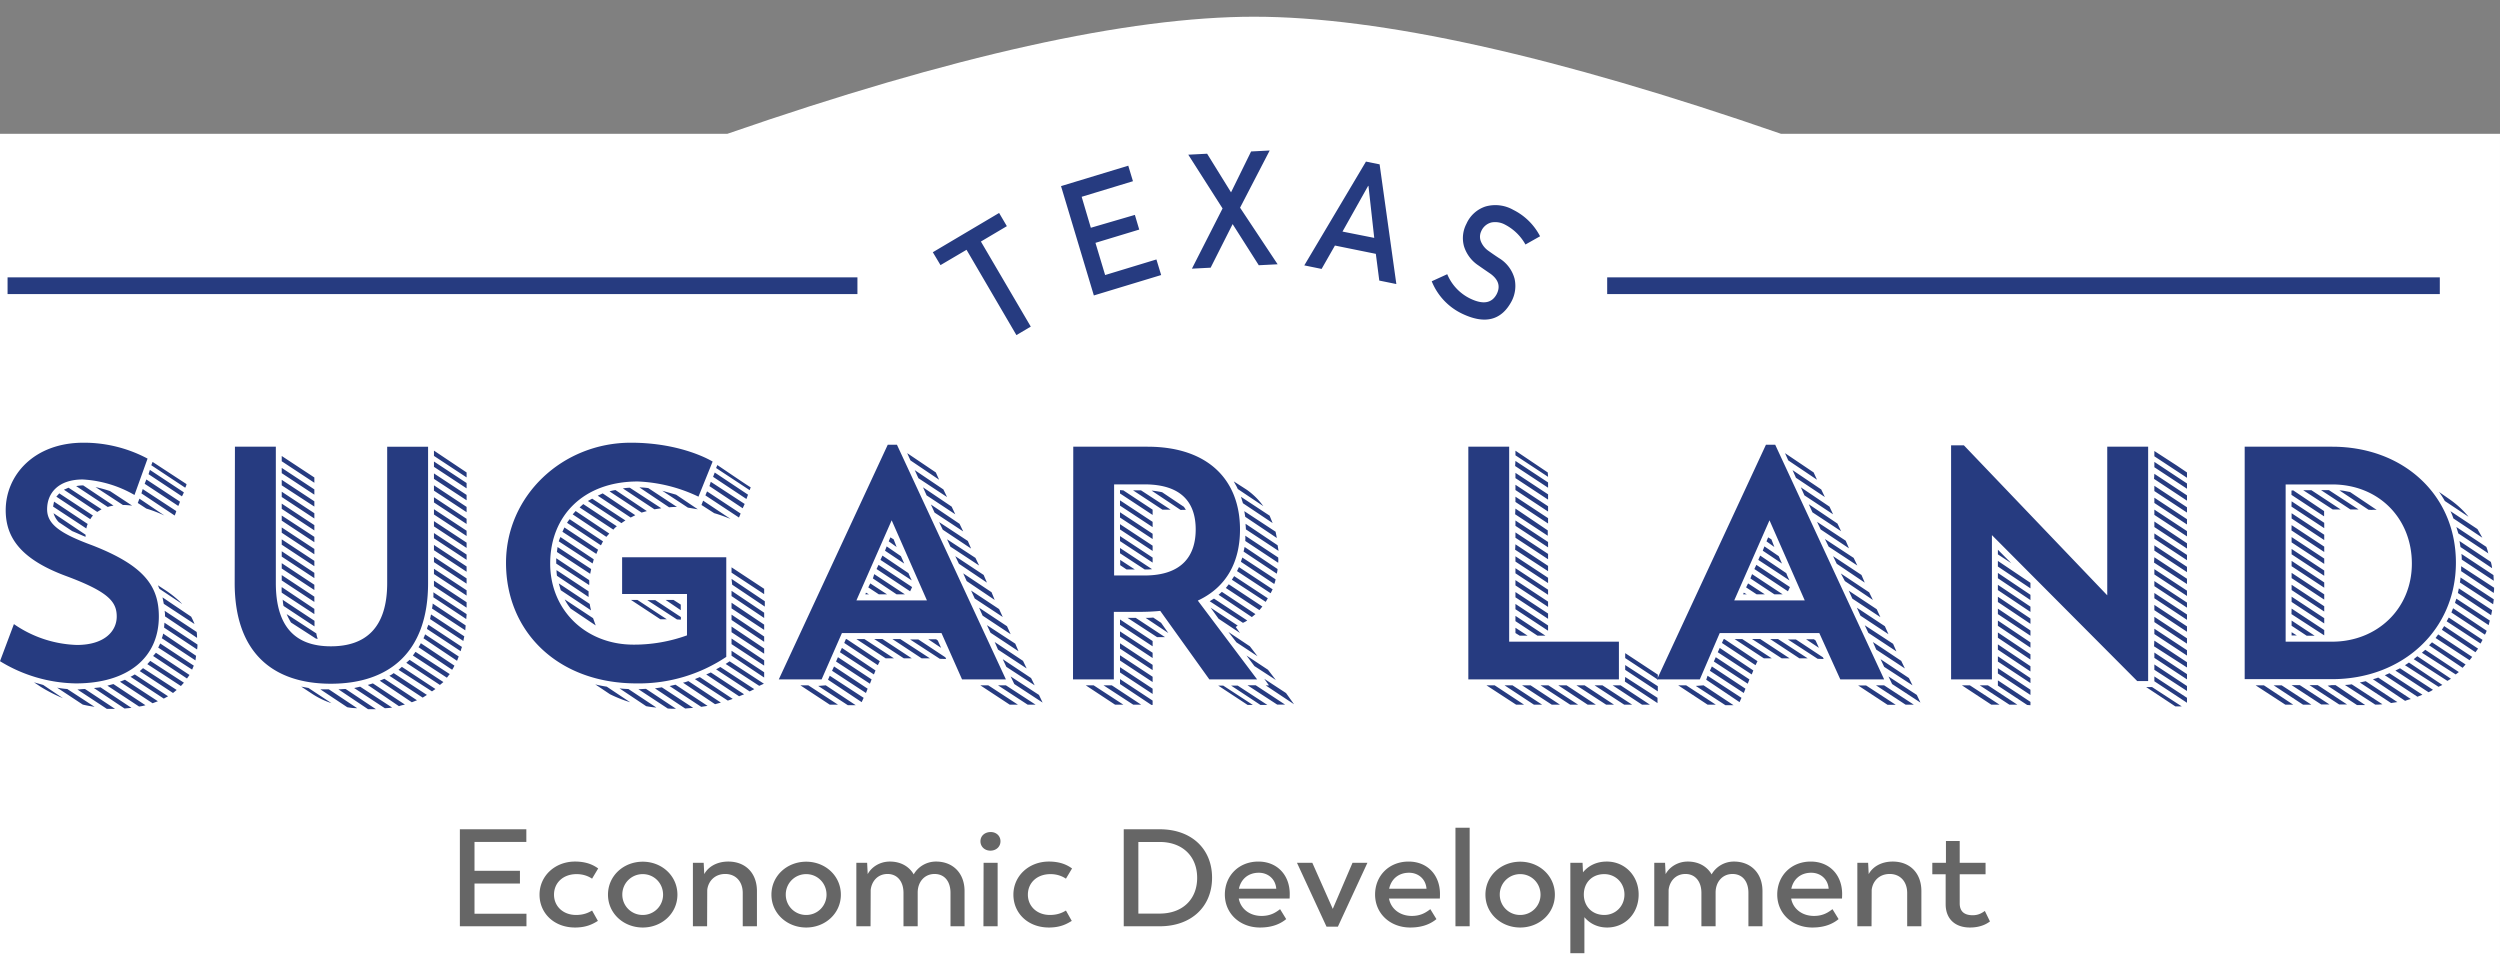 <svg width="299" height="117" xmlns="http://www.w3.org/2000/svg"><rect width="100%" height="100%" fill="#808080" stroke="none"/><g fill="none" fill-rule="evenodd"><path d="M150 2c15.07 0 36.07 4.667 63 14h86v101H0V16h87c26.93-9.333 47.93-14 63-14z" fill="#FFF"/><path d="M62.965 110.782v-1.501H56.75v-3.614h5.435v-1.518H56.75v-3.45h6.2v-1.517H55v11.6h7.965zm5.809.149c1.426 0 2.19-.462 2.734-.792l-.696-1.238c-.442.264-1.002.528-1.92.528-1.545 0-2.632-1.04-2.632-2.426 0-1.419 1.087-2.458 2.7-2.458.833 0 1.427.264 1.852.544l.73-1.221c-.526-.38-1.342-.825-2.768-.825-2.395 0-4.246 1.716-4.246 3.96 0 2.212 1.732 3.928 4.246 3.928zm8.101 0c2.276 0 4.144-1.683 4.144-3.928 0-2.26-1.868-3.944-4.144-3.944-2.293 0-4.16 1.684-4.16 3.944 0 2.245 1.867 3.928 4.16 3.928zm0-1.502a2.422 2.422 0 01-2.446-2.426 2.43 2.43 0 012.446-2.458c1.342 0 2.429 1.072 2.429 2.458a2.418 2.418 0 01-2.429 2.426zm7.694 1.353l.017-4.34c.102-.99.849-1.914 2.157-1.914 1.24 0 2.089.891 2.089 2.277v3.977h1.698v-4.208c0-2.145-1.359-3.531-3.43-3.531-1.427 0-2.43.676-2.871 1.502l-.068-1.354h-1.29v7.591h1.698zm11.854.149c2.276 0 4.144-1.683 4.144-3.928 0-2.26-1.868-3.944-4.144-3.944-2.292 0-4.16 1.684-4.16 3.944 0 2.245 1.868 3.928 4.16 3.928zm0-1.502a2.422 2.422 0 01-2.445-2.426 2.43 2.43 0 012.445-2.458c1.342 0 2.43 1.072 2.43 2.458a2.418 2.418 0 01-2.43 2.426zm7.694 1.353l.017-4.34c.102-.99.798-1.914 2.021-1.914 1.155 0 1.902.891 1.902 2.26v3.994h1.699v-4.043c0-1.22.78-2.21 2.02-2.21 1.19 0 1.903.89 1.903 2.26v3.993h1.681v-4.208c0-2.128-1.375-3.531-3.413-3.531-1.24 0-2.208.71-2.667 1.535-.543-.941-1.545-1.535-2.853-1.535-1.223 0-2.208.676-2.65 1.502l-.068-1.354h-1.29v7.591h1.698zm14.334-9.043c.68 0 1.206-.462 1.206-1.122 0-.66-.526-1.122-1.206-1.105-.662.016-1.189.445-1.189 1.105 0 .66.527 1.122 1.19 1.122zm.866 9.043v-7.59h-1.68l-.018 7.59h1.698zm6.132.149c1.426 0 2.19-.462 2.734-.792l-.696-1.238c-.442.264-1.002.528-1.92.528-1.545 0-2.632-1.04-2.632-2.426 0-1.419 1.087-2.458 2.7-2.458.833 0 1.427.264 1.852.544l.73-1.221c-.527-.38-1.342-.825-2.768-.825-2.395 0-4.246 1.716-4.246 3.96 0 2.212 1.732 3.928 4.246 3.928zm13.264-.149c3.753 0 6.25-2.327 6.25-5.808 0-3.482-2.497-5.792-6.25-5.792h-4.314v11.6h4.314zm-.017-1.518h-2.548V100.7h2.548c2.751 0 4.484 1.732 4.484 4.29s-1.733 4.274-4.484 4.274zm12.007 1.667c1.648 0 2.582-.561 3.125-1.007l-.73-1.188c-.441.33-1.07.809-2.208.809-1.46 0-2.513-.875-2.734-2.08h6.08s.017-.264.017-.544c0-2.277-1.511-3.878-3.753-3.878-2.361 0-4.008 1.716-4.008 3.944 0 2.26 1.783 3.944 4.211 3.944zm1.937-4.637h-4.467c.255-1.188 1.155-1.914 2.378-1.914 1.12 0 2.004.759 2.089 1.914zm7.37 4.538l3.533-7.64h-1.783l-2.36 5.511-2.446-5.512h-1.835l3.533 7.64h1.359zm8.662.099c1.648 0 2.582-.561 3.125-1.007l-.73-1.188c-.442.33-1.07.809-2.208.809-1.46 0-2.513-.875-2.734-2.08h6.08s.017-.264.017-.544c0-2.277-1.512-3.878-3.754-3.878-2.36 0-4.008 1.716-4.008 3.944 0 2.26 1.784 3.944 4.212 3.944zm1.936-4.637h-4.466c.254-1.188 1.155-1.914 2.377-1.914 1.121 0 2.005.759 2.09 1.914zm5.164 4.488V99h-1.699v11.782h1.699zm6.046.149c2.276 0 4.144-1.683 4.144-3.928 0-2.26-1.868-3.944-4.144-3.944-2.293 0-4.161 1.684-4.161 3.944 0 2.245 1.868 3.928 4.16 3.928zm0-1.502a2.422 2.422 0 01-2.446-2.426 2.43 2.43 0 012.446-2.458c1.341 0 2.428 1.072 2.428 2.458a2.418 2.418 0 01-2.428 2.426zm7.676 4.571v-4.307c.578.693 1.495 1.238 2.718 1.238 2.157 0 3.77-1.683 3.77-3.944 0-2.26-1.664-3.944-3.804-3.944-1.308 0-2.242.544-2.853 1.287l-.051-1.139h-1.461V114h1.681zm2.378-4.571c-1.46 0-2.446-1.04-2.446-2.442 0-1.42.986-2.442 2.446-2.442 1.342 0 2.412 1.04 2.412 2.442 0 1.402-1.07 2.442-2.412 2.442zm7.677 1.353l.017-4.34c.102-.99.798-1.914 2.02-1.914 1.156 0 1.903.891 1.903 2.26v3.994h1.698v-4.043c0-1.22.782-2.21 2.021-2.21 1.19 0 1.903.89 1.903 2.26v3.993h1.681v-4.208c0-2.128-1.376-3.531-3.414-3.531-1.24 0-2.208.71-2.666 1.535-.544-.941-1.546-1.535-2.853-1.535-1.223 0-2.208.676-2.65 1.502l-.068-1.354h-1.29v7.591h1.698zm17.221.149c1.648 0 2.582-.561 3.125-1.007l-.73-1.188c-.442.33-1.07.809-2.208.809-1.46 0-2.513-.875-2.734-2.08h6.08s.017-.264.017-.544c0-2.277-1.512-3.878-3.754-3.878-2.36 0-4.008 1.716-4.008 3.944 0 2.26 1.784 3.944 4.212 3.944zm1.936-4.637h-4.466c.254-1.188 1.155-1.914 2.377-1.914 1.121 0 2.005.759 2.09 1.914zm5.13 4.488l.017-4.34c.101-.99.849-1.914 2.156-1.914 1.24 0 2.09.891 2.09 2.277v3.977h1.698v-4.208c0-2.145-1.359-3.531-3.43-3.531-1.428 0-2.43.676-2.871 1.502l-.068-1.354h-1.29v7.591h1.698zm11.77.149c1.392 0 2.122-.528 2.394-.726l-.611-1.255c-.187.116-.646.512-1.444.512-.968 0-1.563-.412-1.563-1.42v-3.48h3.092v-1.37h-3.092v-2.608h-1.647v2.607h-1.63v1.37h1.596v3.58c0 1.8 1.172 2.79 2.904 2.79z" fill="#666" fill-rule="nonzero"/><g fill="#263B80" fill-rule="nonzero"><path d="M9.07 81.735A17.858 17.858 0 010 79.078l1.664-4.436a13.965 13.965 0 007.528 2.495c3.274 0 4.769-1.625 4.769-3.404s-1.02-2.965-6.026-4.828C2.568 66.925.682 64.353.682 61.026c0-4.197 3.389-8.078 9.3-8.078 2.672-.01 5.306.644 7.667 1.902l-1.564 4.351a13.87 13.87 0 00-6.187-1.856c-2.921 0-4.263 1.625-4.263 3.566 0 1.779 1.533 2.888 5.405 4.312 6.187 2.41 7.958 4.868 7.958 8.51 0 4.952-3.741 8.002-9.928 8.002zm-3.903.185l2.362 1.586c-.913-.38-1.795-.83-2.638-1.348l-.828-.554 1.104.316zm5.16-18.714l-3.979-2.619.115-.593 4.025 2.673a2.41 2.41 0 00-.161.539zm-1.694.315l-1.603-1.07a2.667 2.667 0 01-.628-1.07l3.833 2.572v.254c-.613-.254-1.127-.493-1.602-.686zm2.17-1.424L6.738 59.4l.353-.392 4.025 2.649c-.12.135-.225.282-.315.439zm-2.76 20.308l3.273 2.133c-.475-.077-.95-.154-1.418-.27L6.83 82.243c.4.078.805.132 1.211.162zm3.587-21.178L7.644 58.57l.552-.24 3.948 2.58-.514.317zm1.258-.593l-3.78-2.496c.253-.048.51-.076.767-.084h.076l3.627 2.418a3.964 3.964 0 00-.69.162zm-2.722 21.77l3.588 2.373h-.981l-3.512-2.31c.315-.024.637-.062.905-.062zm1.855-.2l3.703 2.457-.828.077-3.664-2.449.79-.085zm2.676-21.81l-3.274-2.14c.586.128 1.164.287 1.733.477l2.645 1.74c-.391-.038-.744-.076-1.104-.076zm-1.135 21.418l3.834 2.533c-.25.076-.507.128-.767.154l-3.787-2.495.72-.192zm1.38-.516l3.941 2.572-.636.239-3.903-2.573.598-.238zm1.181-.632l3.979 2.61-.514.278-3.979-2.61c.2-.085.353-.2.514-.278zm1.38-19.838l-1.027-.67.199-.516 2.99 2.018c-.7-.33-1.422-.608-2.162-.832zm-.399 19.084l4.025 2.61-.437.362-3.979-2.618.391-.354zm3.788-18.252l-3.98-2.65.154-.515 4.017 2.633a4 4 0 01-.191.532zm-3.389-4.313l4.017 2.65a2.24 2.24 0 01-.199.515l-4.017-2.649.199-.516zm.468 21.694l4.025 2.611-.36.4-4.018-2.618.353-.393zm3.787-19.676l-3.994-2.65.16-.515 4.064 2.687c-.063.166-.14.325-.23.478zm.391-1.032l-4.056-2.688.154-.4L22.31 57.9a1.259 1.259 0 01-.161.43zm-3.504 19.738l4.018 2.657-.3.423-4.055-2.695c.12-.122.232-.25.337-.385zm3.113-5.853l-2.683-1.787c-.077-.115-.115-.277-.192-.43l1.02.67c.664.448 1.286.958 1.855 1.524v.023zm-2.599 4.744l4.017 2.65-.199.477-4.056-2.634.238-.493zm4.217 2.025L19.35 76.33c.08-.176.135-.363.16-.555l3.941 2.657-.076.554zm-.123-4.358l-3.665-2.41-.153-.771 3.427 2.31c.145.275.276.558.391.847v.024zm-3.588-.154l3.948 2.61c.008.199-.008.398-.046.593l-3.94-2.61c0-.224.038-.424.038-.617v.024zm3.902 1.817l-3.833-2.572a3.249 3.249 0 00-.046-.67l3.833 2.533c.034.227.05.457.046.686v.023zM28.098 53.425h4.892v16.311c0 5.306 2.407 7.563 6.578 7.563 4.17 0 6.739-2.218 6.739-7.563v-16.31h4.891v16.31c0 8.31-4.692 12.037-11.63 12.037-6.939 0-11.5-3.727-11.5-12.037l.03-16.31zm5.597 1.11l3.902 2.571v.632l-3.902-2.572v-.632zm0 1.424l3.902 2.572v.632l-3.902-2.573v-.631zm0 1.425l3.902 2.572v.631l-3.902-2.541v-.662zm0 1.424l3.902 2.573v.631l-3.902-2.572v-.632zm0 1.425l3.902 2.572v.632l-3.902-2.58v-.624zm0 1.425l3.902 2.549v.64l-3.902-2.58v-.61zm0 1.425l3.902 2.572v.639l-3.902-2.58v-.631zm0 1.424l3.902 2.572v.64l-3.902-2.573v-.639zm0 1.425l3.902 2.58v.631l-3.902-2.572v-.639zm0 1.425l3.902 2.58v.631l-3.902-2.572v-.64zm0 1.424l3.902 2.58v.632l-3.902-2.572v-.64zm0 2.103a3.976 3.976 0 010-.67l3.902 2.61v.624l-3.902-2.564zm.084.832l3.834 2.533v.67L33.91 72.47a4.378 4.378 0 01-.092-.754h-.039zm.506 1.732l3.55 2.31c.027.22.081.434.161.64a.496.496 0 01-.238-.039L34.8 74.45a8.069 8.069 0 01-.514-1zm1.74 8.672l.867.161 2.752 1.818a9.78 9.78 0 01-2.3-1.109l-1.318-.87zm5.505 2.464l-3.22-2.14h1.02l3.389 2.256c-.422 0-.782-.039-1.189-.116zm-1.058-2.14c.315 0 .59-.04.867-.04l3.626 2.419h-.943l-3.55-2.38zm5.551 2.256l-3.665-2.41.713-.163 3.826 2.496a6.023 6.023 0 01-.866.077h-.008zm-1.426-2.965l3.833 2.533c-.242.047-.48.11-.713.193l-3.733-2.541.613-.185zm4.654 2.256l-3.834-2.58.552-.23 3.903 2.571-.621.24zm1.303-.554l-3.987-2.619c.187-.077.36-.184.514-.315l3.979 2.61-.506.324zm1.112-.747l-4.002-2.58.398-.354 4.018 2.649-.414.285zm.95-.77l-4.025-2.65.399-.354 4.04 2.657-.414.347zm.828-.87l-4.063-2.65.314-.439 4.102 2.665c-.161.154-.238.315-.353.431v-.008zm.629-.948l-4.017-2.695c.105-.152.197-.311.276-.478l4.017 2.68a3.085 3.085 0 01-.276.5v-.007zm.59-1.07l-4.017-2.696c.08-.15.144-.307.192-.47l4.025 2.65-.2.516zm.437-1.148l-4.025-2.657c0-.192.123-.354.161-.508l4.018 2.657c-.069.166-.12.339-.154.516v-.008zm.315-1.224l-3.98-2.619.116-.554 3.979 2.618-.115.555zm.237-1.271l-3.986-2.61c.05-.195.078-.394.084-.594l3.94 2.611c0 .193-.038.4-.038.6v-.007zm.115-1.348l-3.94-2.61a3.094 3.094 0 000-.593l3.979 2.61c0 .208-.039.408-.039.601v-.008zm.039-16.942l-3.903-2.572v-.632l3.903 2.61v.594zm-3.903-1.902l3.903 2.572v.639l-3.903-2.572v-.64zm0 1.424l3.903 2.572v.64l-3.903-2.557v-.655zm0 1.425l3.903 2.58v.631l-3.903-2.572v-.639zm0 1.425l3.903 2.58v.616l-3.903-2.573v-.623zm0 1.432l3.903 2.572v.632l-3.903-2.572v-.632zm0 1.425l3.903 2.572v.631l-3.903-2.572v-.631zm0 1.425l3.903 2.572v.631l-3.903-2.572v-.631zm0 1.424l3.903 2.572v.632l-3.903-2.572v-.632zm0 1.425l3.903 2.572v.632l-3.903-2.573v-.631zm0 1.425l3.903 2.572v.631l-3.903-2.572v-.631zm0 1.424l3.903 2.573v.654l-3.903-2.572v-.655zM86.863 66.648v11.914a18.807 18.807 0 01-10.733 3.173c-9.384 0-15.61-6.161-15.61-14.417 0-8.032 6.74-14.37 14.935-14.37 6.187 0 9.775 2.256 9.775 2.256l-1.694 4.197a18.471 18.471 0 00-7.253-1.817c-6.501 0-10.48 4.112-10.48 9.819 0 5.576 4.255 9.696 9.967 9.696 2.18.008 4.343-.368 6.394-1.11v-4.943h-7.759v-4.398h12.458zm-20.34.116l3.941 2.618c.02.197.02.396 0 .593l-3.94-2.572v-.64zm.039 1.424l3.833 2.534v.678l-3.78-2.534a4.096 4.096 0 01-.053-.678zm4.025.44l-3.979-2.611.077-.593 4.017 2.633-.115.57zm-3.757 1.147l3.703 2.456c.038.26.091.518.161.77l-3.626-2.41-.238-.816zm4.064-2.372l-4.064-2.657c.051-.178.118-.35.2-.516l3.979 2.657c-.032.176-.081.349-.146.516h.03zm.429-1.155l-4.056-2.65.238-.515 4.025 2.664-.207.5zm-3.741 5.468l3.35 2.217.314.87-2.997-2.017a6.218 6.218 0 01-.698-1.07h.03zm4.293-6.493l-4.056-2.695c.093-.152.198-.296.315-.431l3.986 2.649-.245.477zm.644-1.016l-4.025-2.688.353-.4 4.025 2.695-.353.393zm.828-.87l-4.025-2.65.437-.4 4.017 2.657a2.09 2.09 0 00-.429.416v-.023zm.981-.77l-4.017-2.65.514-.277 3.979 2.61a4.23 4.23 0 00-.476.317zm-1.364 20.47l-1.771-1.187c.429.116.904.2 1.38.277l2.798 1.864a16.508 16.508 0 01-2.407-.955zm2.468-21.14l-3.94-2.611.59-.277 3.902 2.61-.552.278zm1.304-.593l-3.834-2.534a4.88 4.88 0 01.706-.162l3.756 2.518-.628.178zm.552 23.157l-3.197-2.133c.353.044.709.07 1.065.077l3.35 2.218a11.665 11.665 0 01-1.218-.162zm.981-23.55l-3.772-2.495c.274-.048.55-.076.828-.085l3.772 2.457-.828.123zm-2.798 10.843h.766l3.512 2.31h-.767l-3.511-2.31zm4.393 12.984l-3.512-2.31c.322 0 .598-.039.913-.039l3.58 2.372a8.045 8.045 0 01-.981-.023zm.16-24.066l-3.549-2.38c.357.006.713.034 1.066.085l3.427 2.257a7.724 7.724 0 00-.92.038h-.023zm.944 13.415l-3.55-2.31h.95l3.067 2.018v.316l-.467-.024zm.981 10.651l-3.619-2.41.828-.124 3.75 2.457-.959.077zm.322-24.027l-3.067-2.018 1.656.47 2.6 1.748-1.189-.2zm-1.717 11.043l.866.555v.67l-1.81-1.225h.944zm3.312 12.784l-3.78-2.488.705-.161 3.834 2.533-.76.116zm1.656-.316l-3.834-2.572c.217-.046.43-.11.637-.193l3.894 2.573-.697.192zm-1.825-3.242l3.94 2.61-.59.2-3.94-2.571.59-.239zm1.733-19.6l-1.534-.985.2-.516 3.273 2.18c-.429-.162-1.096-.44-1.924-.678h-.015zm-.867-2.61l4.018 2.65-.2.477-4.017-2.65.2-.477zm3.834 24.505l-3.933-2.61.552-.24 3.979 2.611-.598.239zm-3.389-25.653l4.056 2.65-.238.516-3.979-2.65.161-.516zm.475-1.109l3.98 2.65-.192.516-3.987-2.65.2-.516zm4.179 26.184l-4.018-2.649c.192-.085.353-.2.506-.277l4.064 2.65-.552.276zm0-24.073l-4.018-2.65.154-.354c3.902 2.65 3.94 2.65 3.986 2.65l-.122.354zm1.142 23.403l-4.017-2.618.475-.316 4.102 2.68-.56.254zM87.492 67.85l3.902 2.572v.639l-3.902-2.572v-.64zm0 1.386l3.979 2.672v.64l-3.902-2.62-.077-.692zm0 1.424l3.902 2.619v.631l-3.902-2.618v-.632zm0 1.425l3.902 2.619v.631l-3.902-2.572v-.678zm0 1.425l3.902 2.618v.632l-3.902-2.61v-.64zm0 1.425l3.902 2.618v.631l-3.902-2.572v-.677zm0 1.432l3.902 2.61v.632l-3.902-2.572v-.67zm0 1.463l3.902 2.572v.632l-3.902-2.61v-.594zM112.6 75.712h-11.906l-2.43 5.545h-5.122l13.034-28.07h1.096l13.033 28.07h-5.244l-2.46-5.545zm-15.923 6.254l3.542 2.31h-.982l-3.511-2.31h.95zm2.085 0l3.588 2.38h-.943l-3.55-2.31.905-.07zm.475-1.148l4.056 2.642-.238.516-4.025-2.68.207-.478zm.514-1.109l4.017 2.657-.199.516-4.056-2.657.238-.516zm.468-1.109l4.025 2.657-.2.516-4.055-2.657.23-.516zm.475-1.109l4.017 2.696-.191.477-4.064-2.657.238-.516zm.475-1.062h.077l3.979 2.649-.238.477-4.017-2.657.2-.47zm1.258-4.621h8.433l-4.217-9.58-4.216 9.58zm.95 4.62l3.542 2.311h-.989l-3.511-2.31h.958zm.192-5.544l.36.2h-.437l.077-.2zm.276-.632l.238-.477 2.008 1.309h-.981l-1.265-.832zm.713-1.586l3.672 2.418h-.996l-2.837-1.902.161-.516zm.981 7.763l3.512 2.31h-.951l-3.542-2.31h.981zm-.467-8.872l4.017 2.657-.238.508-4.017-2.665.238-.5zm3.979 1.864l-3.75-2.457.238-.516 3.113 2.102c.117.298.25.588.399.87zm-.905-2.018l-2.3-1.54.2-.516 1.701 1.17.399.886zm-.912-1.98l-.943-.677.199-.477.391.238.353.917zm.437 11.006l3.55 2.31h-.99l-3.503-2.31h.943zm4.255-19.923l.39.87-3.426-2.31-.391-.87 3.427 2.31zm.475 22.287l-3.55-2.31h.99l3.227 2.133.084.2-.751-.023zm-2.998-22.564l3.427 2.31.437.909-3.427-2.257-.437-.962zm.99 2.056l3.426 2.31.43.916-3.427-2.264-.43-.962zm1.571 18.174l.2.154.39.87-1.533-1.024h.943zm-.629-16.118l3.427 2.31.437.909-3.427-2.256-.437-.963zm.982 2.102l3.434 2.257.391.909-3.388-2.257-.437-.909zm.95 2.057l3.397 2.225.437.909-3.435-2.257-.399-.877zm.982 2.017l3.396 2.249.391.916-3.35-2.256-.437-.909zm.95 2.056l3.389 2.257.376.924-3.35-2.256-.415-.925zm.943 2.057l3.35 2.218.438.947-3.35-2.21-.438-.955zm.951 2.048l3.343 2.218.437.955-3.35-2.218-.43-.955zm1.104 9.288l3.542 2.31h-.981l-3.512-2.31h.951zm-.161-7.2l3.389 2.217.39.909-3.35-2.218-.429-.909zm.928 2.017l3.388 2.256.437.909-3.427-2.256-.398-.91zm1.341 5.183l3.55 2.31h-.95l-3.543-2.31h.943zm-.375-3.127l3.388 2.257.43.87-3.389-2.21-.43-.917zm.943 2.064l3.388 2.21.437.917-3.388-2.218-.437-.909zM128.363 53.425h8.863c7.367 0 11.078 4.074 11.078 9.896 0 3.85-1.58 6.893-5.045 8.51l7.092 9.426h-5.712l-5.872-8.194c-.787.077-1.615.116-2.484.116h-3.067v8.078h-4.884l.031-27.832zm2.438 28.54l3.55 2.311h-.99l-3.503-2.31h.943zm2.17 0l3.511 2.311h-.95l-3.55-2.31h.989zm.276-24.027v10.89h3.626c4.6 0 6.133-2.457 6.133-5.507s-1.533-5.39-6.133-5.39l-3.626.007zm1.104.709l3.503 2.31v.632l-3.902-2.573v-.4l.399.03zm-.399 1.193l3.902 2.573v.631l-3.902-2.572v-.632zm0 1.425l3.902 2.572v.632l-3.902-2.572v-.632zm0 1.425l3.902 2.572v.631l-3.902-2.572v-.631zm0 1.424l3.902 2.573v.6l-3.902-2.572v-.6zm2.96 3.997l-2.96-1.94v-.632l3.833 2.534c-.29.03-.582.043-.874.038zm-1.181 0h-.99l-.766-.516v-.631l1.756 1.147zm-1.779 5.976l3.902 2.58v.632l-3.902-2.572v-.64zm0 1.425l3.902 2.557v.631l-3.902-2.572v-.616zm0 1.425l3.902 2.58v.631l-3.902-2.572v-.64zm0 1.432l3.902 2.572v.632l-3.902-2.572v-.632zm0 1.425l3.902 2.572v.632l-3.902-2.572v-.632zm3.749 4.513l-3.749-2.495v-.593l3.902 2.572v.516h-.153zm-1.87-10.412l3.51 2.31h-.95l-3.542-2.31h.981zm.636-15.248l3.542 2.31h-.982l-3.511-2.31h.95zm1.456 15.21l.943.63.867 1.225-2.722-1.817c.31.007.62-.006.928-.039h-.016zm3.274-12.87l-3.465-2.31c.422.04.842.104 1.257.193l2.607 1.748.237.354-.636.016zm7.452 13.5l-3.971-2.579.513-.316 3.98 2.619c-.161.11-.333.204-.514.277h-.008zm-.859.502l.514.716-2.56-1.702-.951-1.325 3.235 2.141-.238.17zm-2.093 7.008h.598l3.542 2.31h-.628l-3.512-2.31zm4.025-8.194l-3.979-2.665.391-.354 4.018 2.664-.43.355zm-2.76-3.92l4.018 2.657-.353.43-4.017-2.648.352-.44zm-.038 5.706l2.56 1.71.913 1.186-2.522-1.664-.951-1.232zm1.104 6.408l3.542 2.31h-.828l-3.504-2.31h.79zm3.35-10.012l-4.048-2.65.276-.43 4.025 2.649-.253.431zm-.276-11.444l-3.066-2.056c-.123-.316-.315-.593-.476-.909l1.534.986a8.275 8.275 0 012.008 1.987v-.008zm.867 10.412l-4.025-2.65.237-.477 4.025 2.657-.237.47zm.237-8.394l-3.55-2.372-.237-.77 3.427 2.256.36.886zm.192 7.285l-3.979-2.65c.038-.2.123-.353.161-.515l3.979 2.61c-.03.194-.085.383-.161.563v-.008zm.314-1.224l-3.979-2.65.123-.554 3.94 2.641a2.637 2.637 0 01-.099.57l.015-.007zm0-4.274l-3.78-2.534-.114-.678 3.741 2.457.153.755zm.161 2.964l-3.94-2.61c.019-.21.019-.422 0-.632l3.94 2.611a3.45 3.45 0 010 .608v.023zm.039-1.424l-3.903-2.572c0-.24-.038-.432-.038-.67l3.833 2.572.108.67zM149.078 78.4l2.569 1.702.943 1.225-2.561-1.664-.95-1.263zm1.104 3.558l3.512 2.31h-.943l-3.55-2.31h.981zm1.028-.77l2.599 1.702.958 1.34-3.389-2.257h.391l-.56-.785zM175.613 53.425h4.883v23.32h13.126v4.512h-18.01V53.425zm3.15 28.54l3.512 2.311h-.95l-3.543-2.31h.982zm2.132 0l3.542 2.311h-.981l-3.512-2.31h.951zm4.255-24.936l-3.902-2.572v-.554l3.864 2.603.038.523zm-3.902-1.902l3.902 2.572v.632l-3.94-2.595.038-.609zm0 1.425l3.902 2.572v.632l-3.902-2.573v-.631zm0 1.425l3.902 2.572v.631l-3.902-2.572v-.631zm0 1.424l3.902 2.573v.639l-3.902-2.58V59.4zm0 1.425l3.864 2.61v.64l-3.903-2.572.039-.678zm0 1.425l3.902 2.572v.64l-3.902-2.573v-.64zm0 1.425l3.902 2.572v.639l-3.902-2.572v-.64zm0 1.424l3.902 2.58v.632l-3.94-2.565.038-.647zm0 1.433l3.902 2.572v.631l-3.902-2.572v-.631zm0 1.424l3.902 2.573v.608l-3.902-2.572v-.609zm0 1.425l3.902 2.572v.632l-3.902-2.572v-.632zm0 1.425l3.902 2.572v.631l-3.902-2.572v-.631zm0 1.424l3.902 2.573v.631l-3.902-2.572v-.632zm0 1.425l3.588 2.372h-.951l-2.637-1.74v-.632zm1.456 2.372h-.943l-.513-.316v-.631l1.456.947zm.353 5.938l3.511 2.31h-.981l-3.55-2.31h1.02zm2.131 0l3.55 2.31h-.95l-3.543-2.31h.943zm2.17 0l3.504 2.31h-.982l-3.511-2.31h.989zm2.162 0l3.511 2.31h-.943l-3.55-2.31h.982zm2.131 0l3.55 2.31h-.95l-3.543-2.31h.943zm2.17 0l3.504 2.31h-.943l-3.512-2.31h.951zm.552-3.85l3.902 2.571v.593l-3.902-2.572v-.593zm0 1.424l3.902 2.534v.616l-3.902-2.573v-.577zm0 1.425l3.864 2.495v.631l-3.902-2.572.038-.554z"/><path d="M217.588 75.712H205.68l-2.384 5.545h-5.121l13.033-28.07h1.104l13.033 28.07h-5.244l-2.514-5.545zm-15.924 6.254l3.542 2.31h-.981l-3.512-2.31h.951zm2.085 0l3.588 2.38h-.973l-3.55-2.31.935-.07zm.476-1.148l4.055 2.642-.23.516-3.986-2.68.16-.478zm.513-1.109l4.018 2.657-.2.516-4.055-2.657.237-.516zm.468-1.109l4.025 2.657-.2.516-4.055-2.657.23-.516zm.475-1.109l4.018 2.696-.192.477-4.063-2.657.237-.516zm.476-1.062h.076l3.964 2.649-.238.477-4.017-2.657.215-.47zm1.257-4.621h8.433l-4.216-9.58-4.217 9.58zm.95 4.62l3.543 2.311h-.943l-3.512-2.31h.913zm.192-5.544l.36.2h-.436l.076-.2zm.276-.632l.238-.477 2.009 1.309h-.982l-1.265-.832zm.713-1.586l3.665 2.418h-.989l-2.875-1.902.2-.516zm.982 7.763l3.511 2.31h-.943l-3.55-2.31h.982zm-.468-8.872l4.017 2.657-.237.508-4.018-2.665.238-.5zm3.971 1.864l-3.741-2.457.23-.516 3.12 2.102c.111.299.242.59.391.87zm-.904-2.018l-2.3-1.54.199-.516 1.71 1.17.39.886zm-.913-1.98l-.943-.677.2-.477.39.238.353.917zm.437 11.006l3.55 2.31h-.989l-3.504-2.31h.943zm4.263-19.923l.399.87-3.435-2.31-.391-.87 3.427 2.31zm.475 22.287l-3.55-2.31h.959l3.228 2.133.084.2-.72-.023zm-2.997-22.564l3.427 2.31.437.909-3.458-2.303-.406-.916zm.989 2.056l3.427 2.31.429.916-3.427-2.264-.43-.962zm1.571 18.174l.2.154.39.87-1.533-1.024h.943zm-.62-16.149l3.426 2.31.437.91-3.427-2.257-.437-.963zm.988 2.103l3.427 2.256.391.909-3.388-2.257-.43-.908zm.943 2.056l3.435 2.256.437.909-3.427-2.257-.445-.908zm.974 2.048l3.396 2.249.391.916-3.35-2.256-.437-.909zm.928 2.072l3.388 2.256.445.909-3.35-2.256-.483-.91zm.943 2.056l3.35 2.218.437.947-3.35-2.21-.437-.955zm.973 2.033l3.35 2.218.43.955-3.35-2.218-.43-.955zm1.104 9.303l3.542 2.31h-.981l-3.511-2.31h.95zm-.16-7.2l3.388 2.218.399.908-3.358-2.218-.43-.908zm.973 2.002l3.389 2.256.437.909-3.427-2.256-.399-.91zm1.342 5.183l3.55 2.31h-.982l-3.542-2.31h.974zm-.422-3.127l3.389 2.257.429.87-3.389-2.21-.429-.917zm.943 2.064l3.389 2.21.437.917-3.389-2.218-.437-.909zM233.35 53.264h1.534L252.026 71.2V53.425h4.892v28.032h-1.304L238.234 64v17.258h-4.884V53.264zm2.247 28.702l3.542 2.31h-.982l-3.511-2.31h.95zm2.162 0l3.511 2.31h-.95l-3.543-2.31h.982zm1.188-16.219l1.61 1.617-1.61-1.062v-.555zm0 1.34l3.895 2.619v.662l-3.895-2.61v-.67zm0 1.433l3.895 2.618v.631l-3.895-2.61v-.64zm0 1.424l3.895 2.61v.632l-3.895-2.61v-.632zm0 1.425l3.895 2.61v.632l-3.895-2.61v-.632zm0 1.425l3.895 2.61v.632l-3.895-2.588v-.654zm0 1.424l3.895 2.611v.632l-3.895-2.611v-.632zm0 1.425l3.895 2.61v.632l-3.895-2.61v-.632zm0 1.425l3.895 2.61v.632l-3.895-2.61v-.632zm0 1.425l3.895 2.61v.593l-3.895-2.572v-.631zm0 1.424l3.895 2.572v.632l-3.895-2.572v-.632zm3.504 4.398l-3.504-2.31v-.632l3.895 2.572v.4l-.391-.03zm14.229-2.141h.705l3.55 2.31h-.767l-3.488-2.31zm4.884-25.03l-3.903-2.571v-.632l2.684 1.74 1.219.825v.639zm-3.903-1.901l3.903 2.58v.631l-3.903-2.572v-.64zm0 1.424l3.903 2.58v.632l-3.941-2.603.038-.609zm0 1.433l3.903 2.572v.632l-3.903-2.573V58.1zm0 1.425l3.903 2.572v.631l-3.903-2.572v-.631zm0 1.424l3.903 2.572v.632l-3.903-2.572v-.632zm0 1.425l3.903 2.603v.632l-3.903-2.573v-.662zm0 1.425l3.903 2.572v.631l-3.903-2.572V63.8zm0 1.424l3.903 2.573v.631l-3.903-2.572v-.632zm0 1.425l3.903 2.572v.632l-3.941-2.565.038-.639zm0 1.425l3.903 2.572v.632l-3.903-2.573v-.631zm0 1.425l3.903 2.572v.608l-3.903-2.572v-.608zm0 1.424l3.903 2.572v.64l-3.903-2.58v-.632zm0 1.425l3.903 2.572v.64l-3.903-2.58v-.632zm0 1.425l3.903 2.572v.64l-3.903-2.58v-.632zm0 1.424l3.903 2.573v.639l-3.903-2.572v-.64zm0 1.425l3.903 2.58v.632l-3.941-2.534.038-.678zm0 1.425l3.903 2.58v.631l-3.903-2.572v-.64zm0 1.425l3.903 2.58v.592l-3.903-2.533v-.64zm0 1.432l3.903 2.557v.593l-3.903-2.572v-.578zM268.464 53.425h10.442c8.594 0 14.82 5.822 14.82 13.862s-6.349 13.94-14.82 13.94h-10.442V53.424zm2.3 28.54l3.503 2.311h-.943l-3.55-2.31h.99zm2.123 0l3.55 2.311h-.997l-3.511-2.31h.958zm.476-24.027v18.806h5.558c5.367 0 9.537-3.92 9.537-9.341 0-5.422-3.979-9.465-9.537-9.465h-5.558zm.904.709l3.696 2.48v.63l-3.903-2.571v-.516l.207-.023zm-.191 1.309l3.902 2.572v.64l-3.918-2.58.016-.632zm0 1.425l3.902 2.572v.639l-3.902-2.58v-.631zm0 1.424l3.902 2.572v.64l-3.918-2.58.016-.632zm0 1.425l3.902 2.572v.64l-3.902-2.573v-.639zm0 1.425l3.902 2.58v.631l-3.902-2.572v-.64zm0 1.424l3.902 2.58v.632l-3.902-2.572v-.64zm0 1.433l3.902 2.572v.632l-3.902-2.573v-.631zm0 1.425l3.902 2.572v.631l-3.902-2.572v-.631zm0 1.424l3.902 2.572v.632l-3.902-2.572v-.632zm0 1.425l3.902 2.572v.632l-3.918-2.542.016-.662zm0 2.056v-.624l2.76 1.818h-.951l-1.81-1.194zm0 .77l.628.393h-.628v-.393zm.981 6.33l3.55 2.311h-.99l-3.541-2.31h.981zm1.38-23.318l3.511 2.31h-.95l-3.542-2.31h.981zm.767 23.319l3.503 2.31h-.943l-3.55-2.31h.99zm1.341-23.32l3.542 2.31h-.973l-3.512-2.31h.943zm.315 23.32h.475l3.542 2.38h-.981l-3.512-2.311.476-.07zm4.416-20.978l-3.473-2.31c.437 0 .828.115 1.265.192l3.189 2.14a3.664 3.664 0 00-.629 0l-.352-.022zm.766 23.28l-3.595-2.325c.275-.007.549-.033.82-.077l3.672 2.387c-.302.037-.607.05-.912.038l.015-.023zm1.932-.161l-3.741-2.457.705-.154 3.788 2.495-.752.116zm1.656-.278l-3.833-2.572c.217-.049.43-.116.636-.2l3.903 2.572c-.24.057-.476.131-.706.223v-.023zm1.495-.477l-3.902-2.572.552-.24 3.948 2.573-.598.239zm1.304-.555l-3.941-2.572.552-.277 3.94 2.572a2.182 2.182 0 01-.567.3l.016-.023zm1.219-.631l-4.018-2.588c.166-.094.324-.2.476-.315l4.002 2.68-.46.223zm1.065-.709l-4.032-2.595.429-.354 4.025 2.695-.422.254zm.99-.77l-4.041-2.595.399-.354 4.017 2.664-.376.285zm.827-.793l-4.017-2.695.353-.355 4.017 2.65-.353.4zm.828-.909l-4.063-2.657.314-.43 4.064 2.687-.315.4zm-.16-17.181l-2.799-1.864c-.192-.354-.468-.77-.705-1.109l.153.124 1.104.77a11.227 11.227 0 012.27 2.079h-.024zm.866 16.226l-4.018-2.687.276-.44 4.056 2.696-.314.431zm-3.19-4.15l4.04 2.672-.237.439-4.056-2.657.253-.455zm4.018-9.542l-3.466-2.31a6.856 6.856 0 00-.352-.87l3.227 2.14.59 1.04zm.314 11.598l-4.017-2.657.199-.509 4.017 2.688a2.107 2.107 0 01-.214.478h.015zm.437-1.148l-4.025-2.657c.046-.192.123-.354.161-.508l4.002 2.618-.138.547zm0-8.556l-3.626-2.41-.238-.77 3.588 2.38c.101.258.178.527.23.8h.046zm-3.565 4.159l3.979 2.61-.115.601-3.979-2.657.115-.554zm3.979-2.41l-3.78-2.534-.122-.717 3.749 2.496c.073.246.124.499.153.754zm.123 4.312l-3.98-2.61c.045-.196.07-.394.077-.594l3.98 2.611-.077.593zm.076-2.81l-3.833-2.535a4.022 4.022 0 00-.038-.677l3.833 2.533.038.678zm0 1.462l-3.902-2.61v-.593l3.94 2.572v.2c0 .154-.038.277-.038.431z"/></g><path stroke="#263B80" stroke-width="2" d="M192.219 34.172h99.582M.905 34.172h101.644"/><g fill="#263B80" fill-rule="nonzero"><path d="M115.598 29.875l-3.113 1.833-.92-1.54 7.928-4.698.927 1.579-3.105 1.84 5.965 10.174-1.717 1.016zM126.899 22.259l8.042-2.442.56 1.856-6.134 1.864 1.097 3.704 5.267-1.54.521 1.756-5.236 1.586 1.157 3.851 6.134-1.864.567 1.864-8.05 2.441zM147.422 26.802l-2.63 5.214-2.238.116 3.665-7.201-4.102-6.43 2.254-.116 2.86 4.62 2.4-4.89 2.223-.115-3.542 6.839 4.492 6.769-2.254.115zM164.55 30.36l-4.892-.993-1.594 2.795-2.07-.423 7.375-12.414 1.633.33 2.001 14.317-2.04-.416-.413-3.196zm-.192-1.91l-.69-6.222h-.038l-3.067 5.468 3.795.754zM173.09 32.794a5.642 5.642 0 002.753 2.919c1.533.739 2.588.557 3.166-.547.46-.909.215-1.71-.728-2.41-.437-.3-.928-.632-1.45-1.002a4.249 4.249 0 01-1.74-2.31 3.673 3.673 0 01.292-2.672 3.786 3.786 0 012.3-2.08 4.337 4.337 0 013.304.408 7.237 7.237 0 013.205 3.158l-1.748.986a5.9 5.9 0 00-2.461-2.388 2.459 2.459 0 00-1.587-.254 1.796 1.796 0 00-1.235 1.04c-.174.36-.201.775-.076 1.155.186.504.527.936.973 1.232.3.216.706.5 1.235.847a4.118 4.118 0 011.847 2.45c.204.902.085 1.848-.337 2.672-1.211 2.31-3.174 2.823-5.888 1.54a7.318 7.318 0 01-3.68-3.897l1.855-.847z"/></g></g></svg>